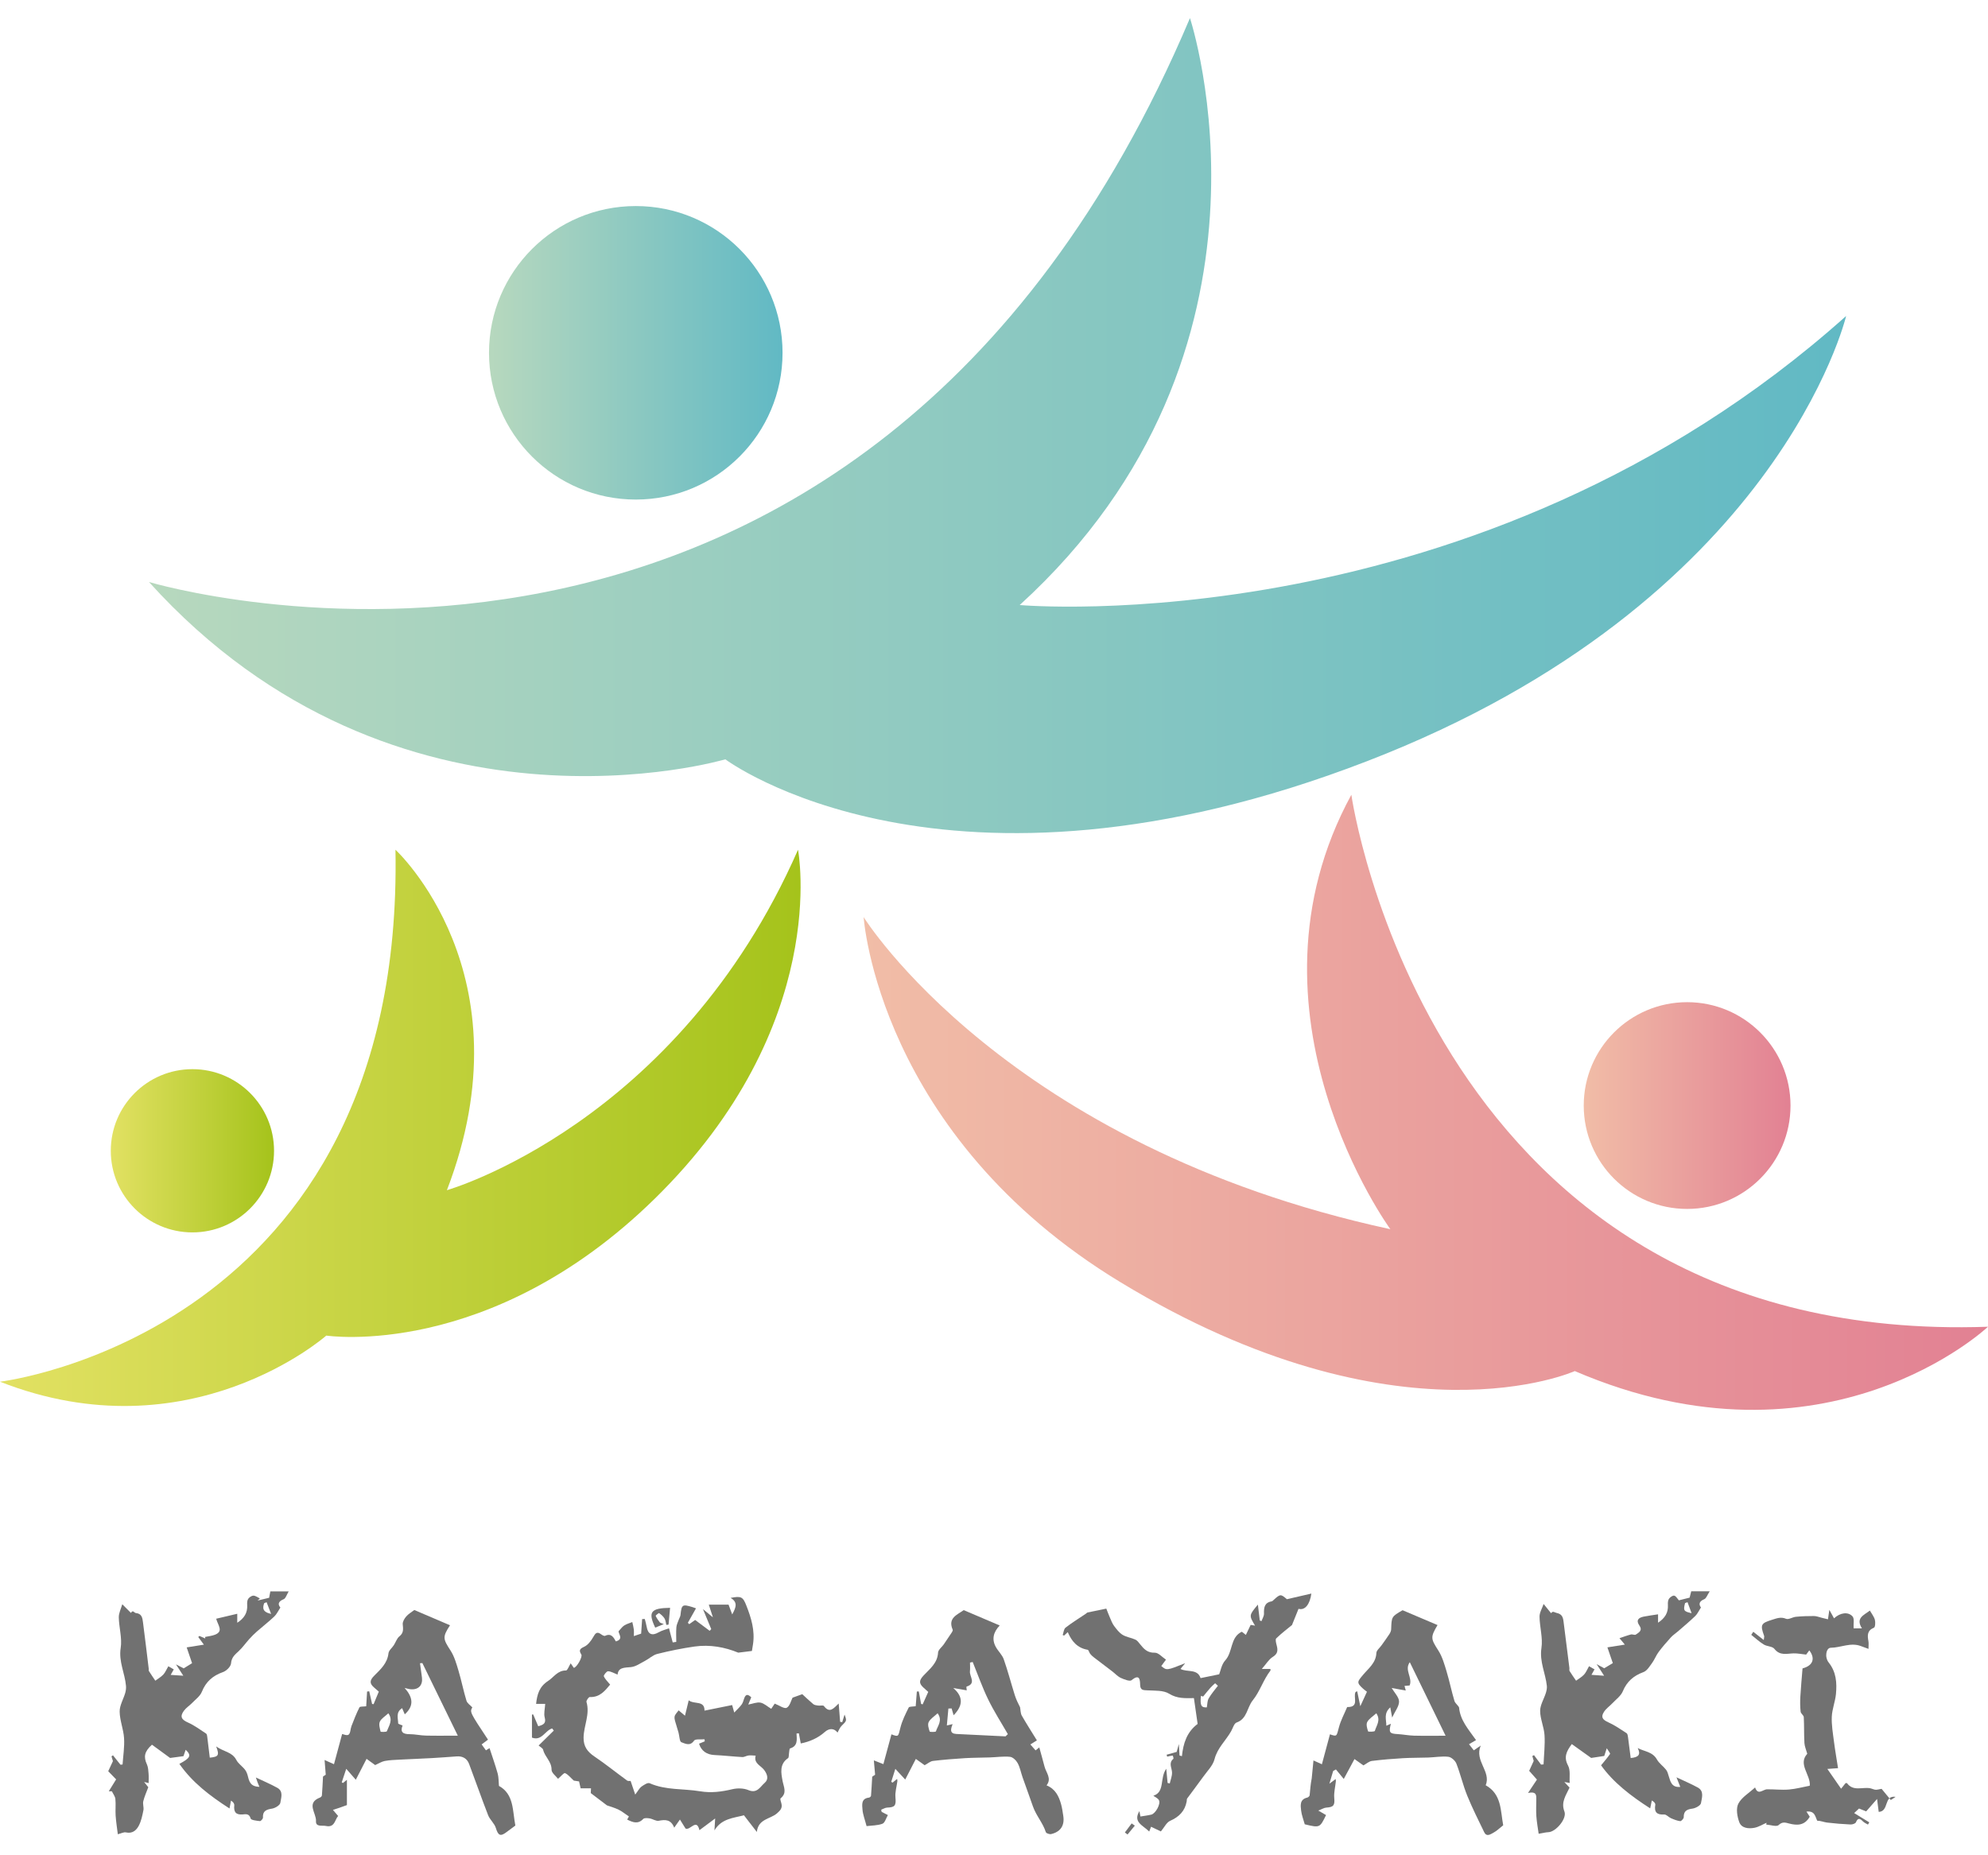<?xml version="1.0" encoding="utf-8"?>
<!-- Generator: Adobe Illustrator 26.5.0, SVG Export Plug-In . SVG Version: 6.00 Build 0)  -->
<svg version="1.1" id="Capa_1" xmlns="http://www.w3.org/2000/svg" xmlns:xlink="http://www.w3.org/1999/xlink" x="0px" y="0px"
	 viewBox="0 0 150 140" style="enable-background:new 0 0 150 140;" xml:space="preserve">
<style type="text/css">
	.st0{fill:#717171;}
	.st1{fill:url(#SVGID_1_);}
	.st2{fill:url(#SVGID_00000055678182829772330290000014625502987305831340_);}
	.st3{fill:url(#SVGID_00000116937459142883473040000008759057481424771754_);}
	.st4{fill:url(#SVGID_00000056389774888722792880000006192218285844222894_);}
	.st5{fill:url(#SVGID_00000136382582329377273610000001198345292384090012_);}
	.st6{fill:url(#SVGID_00000170990052657990399900000017649726643895393434_);}
</style>
<g>
	<g>
		<path class="st0" d="M56.734,124.583c-0.373,0.046-0.674,0.084-1.03,0.128
			c-1.007-0.414-2.134-0.628-3.301-0.462c-0.944,0.134-1.883,0.328-2.808,0.558
			c-0.333,0.083-0.613,0.36-0.93,0.525c-0.347,0.18-0.699,0.436-1.067,0.47
			c-0.493,0.046-0.944,0.014-1,0.565c-0.261-0.101-0.487-0.244-0.719-0.253
			c-0.108-0.004-0.35,0.306-0.317,0.38c0.099,0.229,0.302,0.413,0.475,0.627
			c-0.366,0.435-0.761,0.973-1.538,0.939c-0.082-0.004-0.276,0.274-0.247,0.371
			c0.275,0.927-0.205,1.785-0.219,2.685c-0.011,0.678,0.291,1.076,0.826,1.436
			c0.84,0.566,1.629,1.208,2.45,1.803c0.088,0.064,0.244,0.033,0.272,0.036
			c0.107,0.314,0.201,0.593,0.349,1.029c0.241-0.317,0.327-0.501,0.47-0.601
			c0.183-0.128,0.471-0.319,0.614-0.256c1.223,0.54,2.539,0.397,3.802,0.608
			c0.867,0.145,1.636,0.033,2.453-0.158c0.38-0.089,0.852-0.077,1.205,0.072
			c0.658,0.278,0.884-0.259,1.217-0.542c0.329-0.28,0.21-0.645-0.027-0.971
			c-0.249-0.342-0.812-0.501-0.647-1.089c-0.177-0.007-0.356-0.033-0.531-0.014
			c-0.162,0.017-0.322,0.128-0.478,0.12c-0.705-0.038-1.409-0.121-2.114-0.154
			c-0.557-0.026-0.985-0.308-1.148-0.855c0.141-0.058,0.286-0.118,0.431-0.177
			c-0.006-0.052-0.012-0.104-0.018-0.156c-0.273,0.029-0.689-0.041-0.791,0.106
			c-0.309,0.445-0.679,0.212-0.958,0.116c-0.138-0.047-0.144-0.475-0.214-0.73
			c-0.053-0.19-0.12-0.376-0.17-0.567c-0.055-0.209-0.154-0.428-0.127-0.628
			c0.023-0.171,0.197-0.321,0.305-0.48c0.153,0.129,0.306,0.258,0.48,0.404
			c0.085-0.352,0.18-0.741,0.282-1.16c0.43,0.33,1.202-0.016,1.191,0.778
			c0.719-0.145,1.385-0.28,2.086-0.421c0.056,0.199,0.098,0.352,0.157,0.565
			c0.207-0.218,0.402-0.391,0.554-0.597c0.099-0.133,0.141-0.31,0.197-0.471
			c0.134-0.386,0.321-0.28,0.533-0.082c-0.079,0.191-0.15,0.365-0.225,0.547
			c0.354-0.064,0.656-0.197,0.921-0.145c0.277,0.055,0.518,0.289,0.811,0.466
			c0.075-0.111,0.195-0.288,0.265-0.391c0.34,0.131,0.713,0.408,0.9,0.314
			c0.239-0.119,0.327-0.539,0.445-0.763c0.225-0.081,0.424-0.153,0.733-0.264
			c0.212,0.195,0.511,0.485,0.831,0.751c0.089,0.074,0.237,0.09,0.361,0.108
			c0.149,0.022,0.383-0.043,0.441,0.035c0.444,0.593,0.752,0.149,1.114-0.19
			c0.04,0.508,0.075,0.945,0.109,1.382c0.053,0.008,0.107,0.016,0.16,0.025
			c0.062-0.205,0.124-0.41,0.174-0.573c0.177,0.476,0.167,0.465-0.226,0.854
			c-0.136,0.135-0.205,0.336-0.304,0.506c-0.246-0.329-0.62-0.349-0.955-0.05
			c-0.535,0.478-1.166,0.741-1.819,0.87c-0.055-0.289-0.099-0.527-0.144-0.765
			c-0.058,0.004-0.117,0.009-0.175,0.013c0.021,0.462,0.11,0.95-0.489,1.128
			c-0.057,0.017-0.056,0.237-0.079,0.362c-0.024,0.128-0.001,0.325-0.077,0.375
			c-0.661,0.443-0.515,1.141-0.412,1.699c0.093,0.5,0.357,0.918-0.147,1.332
			c-0.05,0.041,0.025,0.249,0.059,0.376c0.09,0.341-0.058,0.517-0.324,0.75
			c-0.514,0.449-1.422,0.412-1.526,1.41c-0.368-0.476-0.648-0.838-0.975-1.261
			c-0.745,0.208-1.687,0.231-2.224,1.141c0.015-0.244,0.029-0.488,0.054-0.899
			c-0.482,0.359-0.819,0.611-1.186,0.884c-0.219-0.933-0.698,0.053-1.05-0.125
			c-0.13-0.209-0.262-0.422-0.422-0.679c-0.162,0.231-0.276,0.393-0.432,0.616
			c-0.237-0.618-0.657-0.624-1.167-0.522c-0.205,0.041-0.447-0.138-0.68-0.177
			c-0.162-0.027-0.405-0.051-0.491,0.039c-0.392,0.411-0.775,0.264-1.212,0.047
			c0.065-0.115,0.124-0.219,0.132-0.233c-0.291-0.196-0.518-0.388-0.779-0.514
			c-0.312-0.151-0.652-0.244-0.88-0.325c-0.419-0.318-0.782-0.594-1.219-0.926
			c0-0.007,0.009-0.171,0.018-0.362c-0.27,0-0.511,0-0.783,0
			c-0.038-0.168-0.074-0.326-0.118-0.519c-0.172-0.026-0.355-0.054-0.398-0.061
			c-0.275-0.25-0.441-0.477-0.661-0.564c-0.09-0.035-0.299,0.235-0.528,0.428
			c-0.149-0.198-0.493-0.446-0.489-0.689c0.009-0.618-0.508-0.963-0.633-1.496
			c-0.031-0.131-0.228-0.223-0.343-0.327c0.371-0.365,0.758-0.745,1.144-1.125
			c-0.041-0.054-0.083-0.109-0.124-0.164c-0.534,0.155-0.789,0.972-1.523,0.692c0-0.567,0-1.153,0-1.739
			c0.031-0.003,0.061-0.006,0.092-0.009c0.127,0.297,0.255,0.594,0.382,0.89
			c0.407-0.112,0.604-0.226,0.489-0.657c-0.082-0.305,0.016-0.659,0.036-1.03
			c-0.197,0-0.435,0-0.687,0c0.08-0.723,0.242-1.299,0.903-1.729
			c0.441-0.287,0.717-0.798,1.355-0.793c0.111,0.001,0.224-0.334,0.352-0.539
			c0.078,0.113,0.159,0.23,0.236,0.341c0.223-0.025,0.676-0.828,0.567-1.006
			c-0.184-0.299-0.145-0.421,0.208-0.581c0.286-0.129,0.526-0.446,0.689-0.735
			c0.164-0.29,0.279-0.442,0.594-0.211c0.087,0.064,0.235,0.15,0.303,0.118
			c0.459-0.219,0.636,0.103,0.811,0.42c0.593-0.165,0.214-0.538,0.204-0.763
			c0.163-0.173,0.273-0.341,0.428-0.44c0.183-0.117,0.405-0.174,0.61-0.257
			c0.039,0.184,0.089,0.367,0.113,0.553c0.018,0.145,0.004,0.295,0.004,0.507
			c0.25-0.085,0.44-0.15,0.55-0.187c0.027-0.395,0.05-0.746,0.074-1.098
			c0.067-0.002,0.134-0.004,0.201-0.005c0.048,0.195,0.107,0.388,0.141,0.585
			c0.097,0.573,0.402,0.705,0.897,0.423c0.26-0.148,0.564-0.22,0.789-0.304
			c0.118,0.448,0.199,0.756,0.28,1.063c0.089-0.013,0.178-0.026,0.267-0.039
			c0-0.37-0.021-0.742,0.009-1.11c0.016-0.195,0.117-0.384,0.183-0.575
			c0.041-0.117,0.117-0.229,0.129-0.348c0.081-0.788,0.136-0.827,0.913-0.59
			c0.069,0.021,0.135,0.048,0.255,0.091c-0.214,0.38-0.413,0.734-0.613,1.088
			c0.034,0.035,0.069,0.07,0.103,0.105c0.18-0.127,0.36-0.255,0.446-0.316
			c0.375,0.28,0.736,0.549,1.096,0.818c0.04-0.042,0.079-0.084,0.119-0.127
			c-0.191-0.461-0.382-0.923-0.626-1.513c0.293,0.242,0.473,0.391,0.753,0.624
			c-0.119-0.365-0.198-0.608-0.312-0.959c0.53,0,1,0,1.49,0
			c0.075,0.199,0.155,0.413,0.277,0.737c0.302-0.544,0.427-0.933-0.125-1.245
			c0.805-0.155,0.93-0.085,1.188,0.568c0.372,0.942,0.662,1.896,0.506,2.927
			C56.785,124.282,56.75,124.484,56.734,124.583z"/>
		<path class="st0" d="M116.47,121.037c0.246,0.305,0.405,0.502,0.564,0.698
			c0.141-0.203,0.248-0.056,0.417-0.022c0.4,0.081,0.48,0.321,0.52,0.634
			c0.151,1.174,0.298,2.349,0.445,3.524c0.009,0.075-0.022,0.169,0.013,0.225
			c0.154,0.25,0.325,0.489,0.49,0.731c0.203-0.151,0.433-0.279,0.603-0.462
			c0.15-0.162,0.234-0.386,0.375-0.631c0.13,0.075,0.267,0.153,0.414,0.237
			c-0.087,0.156-0.154,0.276-0.231,0.413c0.293,0.021,0.545,0.039,0.955,0.069
			c-0.2-0.311-0.356-0.554-0.563-0.875c0.274,0.15,0.48,0.262,0.571,0.312
			c0.307-0.185,0.527-0.317,0.649-0.391c-0.133-0.387-0.259-0.754-0.409-1.188
			c0.524-0.083,0.907-0.143,1.316-0.208c-0.162-0.194-0.307-0.366-0.405-0.484
			c0.318-0.106,0.586-0.209,0.862-0.28c0.115-0.03,0.284,0.064,0.367,0.009
			c0.234-0.156,0.536-0.309,0.271-0.689c-0.273-0.393-0.063-0.59,0.325-0.667
			c0.347-0.069,0.698-0.113,1.086-0.174c0,0.247,0,0.409,0,0.633
			c0.525-0.347,0.779-0.761,0.743-1.349c-0.01-0.154,0.001-0.342,0.082-0.46
			c0.083-0.12,0.284-0.259,0.396-0.232c0.137,0.033,0.236,0.229,0.35,0.353
			c0.226-0.057,0.487-0.122,0.811-0.204c0.028-0.11,0.071-0.283,0.121-0.481
			c0.413,0,0.823,0,1.395,0c-0.175,0.266-0.252,0.533-0.413,0.599
			c-0.436,0.181-0.4,0.421-0.249,0.624c-0.168,0.258-0.265,0.486-0.429,0.645
			c-0.417,0.402-0.864,0.774-1.301,1.155c-0.177,0.154-0.38,0.282-0.536,0.454
			c-0.323,0.355-0.64,0.72-0.927,1.104c-0.19,0.254-0.302,0.567-0.489,0.824
			c-0.189,0.258-0.386,0.596-0.654,0.694c-0.745,0.274-1.253,0.708-1.563,1.455
			c-0.142,0.343-0.501,0.6-0.771,0.886c-0.206,0.219-0.47,0.396-0.634,0.641
			c-0.272,0.409-0.131,0.608,0.317,0.81c0.484,0.218,0.929,0.528,1.378,0.819
			c0.072,0.046,0.092,0.197,0.106,0.303c0.072,0.518,0.135,1.037,0.203,1.572
			c0.605-0.056,0.769-0.262,0.53-0.754c0.491,0.268,1.114,0.265,1.448,0.862
			c0.166,0.296,0.48,0.506,0.694,0.78c0.106,0.136,0.15,0.326,0.203,0.498
			c0.128,0.418,0.232,0.853,0.865,0.791c-0.099-0.249-0.184-0.463-0.286-0.722
			c0.582,0.276,1.108,0.496,1.605,0.769c0.505,0.277,0.304,0.789,0.243,1.181
			c-0.027,0.172-0.401,0.379-0.639,0.411c-0.425,0.057-0.671,0.177-0.663,0.653
			c0.002,0.102-0.185,0.303-0.264,0.294c-0.241-0.03-0.478-0.127-0.704-0.225
			c-0.177-0.077-0.342-0.286-0.503-0.276c-0.561,0.032-0.768-0.178-0.674-0.732
			c0.018-0.107-0.09-0.235-0.262-0.328c-0.036,0.173-0.072,0.347-0.123,0.596
			c-1.453-0.933-2.777-1.944-3.706-3.249c0.258-0.317,0.487-0.574,0.677-0.857
			c0.03-0.045-0.115-0.208-0.247-0.431c-0.103,0.317-0.158,0.485-0.19,0.583
			c-0.388,0.058-0.724,0.109-0.987,0.149c-0.478-0.342-0.955-0.683-1.463-1.046
			c-0.409,0.556-0.621,0.988-0.28,1.623c0.19,0.354,0.091,0.863,0.123,1.311
			c-0.107-0.019-0.196-0.035-0.404-0.073c0.193,0.208,0.302,0.326,0.392,0.423
			c-0.274,0.594-0.662,1.093-0.386,1.805c0.205,0.529-0.643,1.538-1.21,1.56
			c-0.214,0.008-0.426,0.067-0.734,0.118c-0.054-0.394-0.139-0.849-0.173-1.308
			c-0.031-0.416-0.007-0.835-0.007-1.253c0-0.309,0.058-0.657-0.622-0.519
			c0.282-0.422,0.452-0.677,0.672-1.007c-0.138-0.156-0.315-0.356-0.586-0.662
			c0.064-0.139,0.183-0.4,0.341-0.744c-0.011-0.04-0.056-0.207-0.102-0.373
			c0.042-0.022,0.083-0.043,0.125-0.065c0.178,0.238,0.355,0.475,0.533,0.713
			c0.063-0.006,0.126-0.012,0.189-0.018c0.03-0.735,0.118-1.474,0.072-2.205
			c-0.039-0.614-0.327-1.219-0.33-1.828c-0.002-0.448,0.286-0.895,0.428-1.348
			c0.053-0.171,0.097-0.36,0.079-0.535c-0.099-0.956-0.566-1.832-0.409-2.863
			c0.116-0.764-0.133-1.577-0.144-2.369C116.158,121.684,116.358,121.368,116.47,121.037z
			 M127.327,120.9c-0.061,0.023-0.122,0.046-0.184,0.068c-0.143,0.562-0.109,0.631,0.492,0.765
			C127.515,121.41,127.421,121.155,127.327,120.9z"/>
		<path class="st0" d="M9.226,121.058c0.298,0.297,0.478,0.477,0.658,0.657
			c0.139-0.27,0.239-0.007,0.362,0.005c0.449,0.044,0.499,0.358,0.54,0.679
			c0.153,1.174,0.292,2.351,0.436,3.526c0.007,0.056-0.016,0.127,0.01,0.169
			c0.157,0.248,0.324,0.489,0.487,0.733c0.203-0.151,0.431-0.279,0.601-0.461
			c0.151-0.162,0.238-0.384,0.382-0.628c0.128,0.074,0.265,0.152,0.41,0.235
			c-0.088,0.157-0.155,0.276-0.233,0.416c0.292,0.019,0.542,0.035,0.952,0.062
			c-0.194-0.3-0.351-0.544-0.554-0.857c0.264,0.137,0.471,0.245,0.582,0.303
			c0.288-0.178,0.506-0.313,0.634-0.392c-0.132-0.387-0.257-0.754-0.406-1.191
			c0.522-0.083,0.905-0.144,1.297-0.207c-0.147-0.198-0.286-0.386-0.425-0.574
			c0.029-0.028,0.058-0.056,0.087-0.084c0.147,0.065,0.295,0.129,0.442,0.194
			c-0.004-0.039-0.008-0.079-0.012-0.118c0.25-0.054,0.513-0.076,0.748-0.169
			c0.656-0.261,0.229-0.691,0.087-1.205c0.526-0.124,1.032-0.243,1.591-0.375c0,0.292,0,0.454,0,0.678
			c0.523-0.339,0.785-0.748,0.749-1.337c-0.009-0.155-0.005-0.344,0.074-0.463
			c0.081-0.122,0.262-0.246,0.398-0.245c0.163,0.001,0.324,0.135,0.486,0.211
			c-0.057,0.053-0.115,0.106-0.172,0.159c0.277-0.067,0.554-0.134,0.869-0.209
			c0.024-0.127,0.055-0.289,0.092-0.482c0.412,0,0.822,0,1.384,0c-0.153,0.251-0.221,0.525-0.376,0.588
			c-0.43,0.175-0.451,0.396-0.251,0.63c-0.174,0.264-0.28,0.508-0.458,0.676
			c-0.421,0.397-0.88,0.752-1.315,1.134c-0.203,0.178-0.395,0.371-0.576,0.572
			c-0.273,0.302-0.508,0.643-0.805,0.917c-0.282,0.26-0.534,0.467-0.569,0.918
			c-0.019,0.238-0.346,0.562-0.603,0.652c-0.77,0.271-1.291,0.721-1.6,1.492
			c-0.131,0.328-0.476,0.574-0.737,0.844c-0.197,0.203-0.451,0.36-0.615,0.584
			c-0.322,0.44-0.182,0.672,0.307,0.888c0.485,0.215,0.921,0.542,1.369,0.835
			c0.06,0.039,0.076,0.167,0.087,0.257c0.067,0.519,0.127,1.039,0.189,1.56
			c0.666-0.068,0.733-0.176,0.483-0.849c0.563,0.41,1.204,0.406,1.522,1.022
			c0.146,0.284,0.457,0.478,0.657,0.74c0.115,0.151,0.182,0.351,0.226,0.54
			c0.125,0.533,0.318,0.724,0.858,0.75c-0.054-0.13-0.103-0.24-0.145-0.352
			c-0.038-0.101-0.07-0.205-0.122-0.356c0.574,0.274,1.11,0.499,1.616,0.779
			c0.479,0.266,0.284,0.761,0.228,1.134c-0.027,0.178-0.382,0.396-0.616,0.435
			c-0.428,0.071-0.726,0.165-0.694,0.682c0.005,0.087-0.16,0.27-0.231,0.262
			c-0.247-0.028-0.664-0.071-0.698-0.195c-0.111-0.404-0.389-0.323-0.628-0.307
			c-0.521,0.034-0.654-0.22-0.608-0.684c0.012-0.126-0.077-0.262-0.249-0.361
			c-0.033,0.176-0.065,0.352-0.11,0.594c-1.46-0.942-2.797-1.947-3.784-3.366
			c0.833-0.439,0.932-0.639,0.476-1.064c-0.066,0.19-0.123,0.354-0.167,0.482
			c-0.369,0.05-0.722,0.097-1.007,0.136c-0.459-0.335-0.921-0.673-1.37-1.001
			c-0.574,0.52-0.644,0.913-0.379,1.49c0.095,0.208,0.104,0.462,0.124,0.697
			c0.02,0.234,0.004,0.471,0.004,0.711c-0.085-0.021-0.163-0.04-0.341-0.085
			c0.152,0.192,0.248,0.312,0.315,0.396c-0.136,0.368-0.293,0.705-0.378,1.06
			c-0.051,0.213,0.054,0.462,0.01,0.679c-0.079,0.394-0.162,0.805-0.344,1.156
			c-0.185,0.354-0.486,0.627-0.979,0.514c-0.156-0.036-0.345,0.074-0.608,0.139
			c-0.055-0.453-0.132-0.929-0.165-1.407c-0.028-0.416,0.023-0.839-0.019-1.253
			c-0.02-0.2-0.172-0.387-0.263-0.58c-0.079-0-0.157-0-0.236-0
			c0.169-0.273,0.338-0.547,0.556-0.9c-0.144-0.148-0.332-0.342-0.597-0.615
			c0.075-0.161,0.189-0.406,0.355-0.763c-0.006-0.019-0.057-0.189-0.108-0.359
			c0.037-0.026,0.075-0.052,0.112-0.079c0.189,0.237,0.377,0.473,0.566,0.71
			c0.053-0.006,0.105-0.011,0.158-0.017c0.044-0.664,0.154-1.331,0.112-1.989
			c-0.043-0.673-0.324-1.334-0.332-2.003c-0.006-0.464,0.281-0.929,0.418-1.399
			c0.05-0.171,0.075-0.36,0.06-0.536c-0.08-0.959-0.564-1.836-0.4-2.867
			c0.118-0.743-0.129-1.539-0.143-2.312C8.96,121.716,9.133,121.388,9.226,121.058z M20.457,121.789
			c-0.142-0.368-0.242-0.626-0.342-0.885c-0.061,0.024-0.122,0.049-0.182,0.073
			C19.811,121.328,19.785,121.639,20.457,121.789z"/>
		<path class="st0" d="M111.371,131.309c-0.178,0.104-0.322,0.189-0.53,0.311
			c0.126,0.163,0.233,0.3,0.36,0.462c0.155-0.106,0.282-0.192,0.525-0.359
			c-0.497,1.16,0.802,1.945,0.374,2.995c1.214,0.676,1.112,1.93,1.321,3.019
			c-0.276,0.215-0.492,0.434-0.752,0.569c-0.205,0.107-0.5,0.328-0.68-0.043
			c-0.443-0.916-0.903-1.827-1.285-2.769c-0.319-0.786-0.508-1.624-0.818-2.414
			c-0.088-0.224-0.382-0.487-0.607-0.512c-0.493-0.055-1.002,0.039-1.505,0.057
			c-0.636,0.023-1.274,0.011-1.909,0.049c-0.785,0.046-1.571,0.109-2.351,0.207
			c-0.21,0.026-0.4,0.205-0.642,0.337c-0.133-0.095-0.356-0.252-0.673-0.478
			c-0.289,0.538-0.565,1.05-0.808,1.501c-0.177-0.215-0.384-0.466-0.592-0.718
			c-0.07,0.039-0.14,0.078-0.209,0.117c-0.081,0.273-0.162,0.546-0.284,0.959
			c0.231-0.171,0.341-0.253,0.473-0.351c0.007,0.07,0.021,0.121,0.016,0.169
			c-0.044,0.422-0.159,0.849-0.122,1.263c0.048,0.54-0.038,0.689-0.6,0.723
			c-0.166,0.01-0.325,0.116-0.605,0.223c0.306,0.178,0.447,0.26,0.586,0.341
			c-0.47,0.968-0.47,0.968-1.607,0.696c-0.097-0.353-0.231-0.687-0.273-1.032
			c-0.048-0.399-0.112-0.85,0.463-0.984c0.072-0.017,0.172-0.108,0.179-0.173
			c0.045-0.425,0.069-0.852,0.158-1.282c0.041-0.426,0.083-0.852,0.131-1.348
			c0.2,0.091,0.354,0.161,0.636,0.289c0.212-0.788,0.411-1.529,0.608-2.261
			c0.532,0.182,0.492,0.172,0.682-0.545c0.134-0.507,0.393-0.98,0.597-1.468
			c0.007-0.017,0.021-0.045,0.032-0.045c0.934,0.019,0.42-0.751,0.619-1.133
			c0.007-0.013,0.032-0.016,0.125-0.057c0.068,0.326,0.133,0.636,0.235,1.129
			c0.205-0.446,0.344-0.75,0.501-1.092c-0.074-0.059-0.181-0.133-0.277-0.219
			c-0.526-0.475-0.454-0.534-0.015-1.059c0.403-0.482,0.972-0.898,1.003-1.646
			c0.008-0.199,0.253-0.388,0.39-0.581c0.199-0.281,0.405-0.558,0.592-0.846
			c0.069-0.107,0.13-0.241,0.134-0.365c0.034-0.955,0.029-0.955,0.862-1.437
			c0.871,0.37,1.749,0.743,2.637,1.12c-0.554,0.933-0.506,1.032,0.064,1.926
			c0.298,0.467,0.455,1.034,0.618,1.573c0.222,0.734,0.372,1.49,0.593,2.225
			c0.054,0.18,0.262,0.314,0.35,0.494C110.174,129.822,110.818,130.52,111.371,131.309z
			 M106.361,127.187c-0.101,0.009-0.237,0.021-0.386,0.034c0.037,0.138,0.063,0.237,0.093,0.348
			c-0.367-0.066-0.706-0.127-1.06-0.191c0.213,0.366,0.548,0.69,0.554,1.019
			c0.006,0.358-0.294,0.721-0.52,1.21c-0.063-0.339-0.092-0.498-0.142-0.769
			c-0.519,0.463-0.29,0.93-0.298,1.388c0.144-0.063,0.224-0.098,0.343-0.15
			c-0.171,0.668-0.104,0.746,0.517,0.78c0.409,0.023,0.816,0.108,1.225,0.118
			c0.778,0.02,1.557,0.006,2.387,0.006c-0.924-1.899-1.802-3.702-2.701-5.549
			C105.939,126.023,106.603,126.593,106.361,127.187z M103.846,129.286
			c-0.265,0.243-0.553,0.41-0.685,0.66c-0.095,0.18-0.011,0.481,0.066,0.703
			c0.017,0.048,0.49,0.03,0.508-0.03C103.856,130.208,104.202,129.804,103.846,129.286z"/>
		<path class="st0" d="M27.631,128.758c0.021-0.354,0.044-0.734,0.067-1.114
			c0.054-0.006,0.108-0.012,0.162-0.017c0.072,0.318,0.144,0.637,0.215,0.955
			c0.038,0.006,0.075,0.013,0.113,0.019c0.127-0.306,0.254-0.613,0.394-0.949
			c-0.096-0.083-0.221-0.194-0.348-0.304c-0.369-0.316-0.349-0.55,0.02-0.917
			c0.462-0.46,0.977-0.924,1.057-1.669c0.023-0.219,0.273-0.411,0.409-0.622
			c0.142-0.22,0.225-0.508,0.417-0.66c0.337-0.267,0.282-0.56,0.251-0.913
			c-0.017-0.189,0.125-0.428,0.262-0.586c0.168-0.195,0.406-0.33,0.611-0.488
			c0.907,0.388,1.793,0.766,2.694,1.151c-0.579,0.891-0.531,1.026,0.037,1.903
			c0.291,0.449,0.445,0.998,0.601,1.519c0.225,0.751,0.375,1.524,0.604,2.274
			c0.059,0.194,0.29,0.336,0.441,0.501c-0.194,0.353-0.194,0.353,1.182,2.435
			c-0.14,0.105-0.282,0.212-0.478,0.359c0.109,0.152,0.213,0.295,0.323,0.447
			c0.141-0.086,0.258-0.157,0.272-0.166c0.212,0.651,0.436,1.277,0.614,1.915
			c0.079,0.284,0.065,0.594,0.097,0.936c1.145,0.628,1.018,1.883,1.237,2.99
			c-0.23,0.171-0.454,0.335-0.676,0.503c-0.459,0.347-0.625,0.242-0.797-0.321
			c-0.105-0.347-0.447-0.617-0.581-0.961c-0.5-1.281-0.95-2.582-1.436-3.868
			c-0.156-0.413-0.485-0.603-0.934-0.571c-0.633,0.045-1.267,0.095-1.901,0.13
			c-0.786,0.044-1.574,0.071-2.36,0.113c-0.389,0.021-0.781,0.031-1.162,0.101
			c-0.234,0.043-0.45,0.188-0.73,0.312c-0.115-0.084-0.325-0.236-0.649-0.471
			c-0.291,0.565-0.561,1.088-0.813,1.577c-0.186-0.212-0.397-0.454-0.721-0.825
			c-0.143,0.431-0.241,0.724-0.338,1.018c0.029,0.018,0.059,0.036,0.088,0.054
			c0.107-0.087,0.214-0.173,0.301-0.244c0,0.619,0,1.24,0,1.91c-0.161,0.058-0.369,0.135-0.578,0.207
			c-0.158,0.055-0.318,0.104-0.477,0.156c0.119,0.139,0.238,0.278,0.393,0.459
			c-0.249,0.264-0.248,0.901-0.92,0.753c-0.28-0.062-0.783,0.101-0.752-0.372
			c0.039-0.591-0.775-1.36,0.306-1.773c0.061-0.023,0.136-0.102,0.141-0.16
			c0.035-0.43,0.053-0.861,0.084-1.425c-0.005,0.004,0.129-0.088,0.205-0.139
			c-0.029-0.365-0.053-0.681-0.087-1.109c0.276,0.124,0.419,0.189,0.709,0.319
			c0.21-0.78,0.41-1.522,0.615-2.28c0.063,0.009,0.363,0.145,0.486,0.05
			c0.15-0.115,0.135-0.43,0.219-0.648c0.185-0.477,0.37-0.956,0.601-1.412
			C27.161,128.759,27.419,128.788,27.631,128.758z M31.869,125.497
			c-0.06,0.004-0.119,0.008-0.179,0.012c0.049,0.357,0.1,0.713,0.147,1.071
			c0.075,0.568-0.241,0.926-0.806,0.897c-0.168-0.009-0.334-0.067-0.501-0.103
			c0.597,0.669,0.756,1.324,0.011,1.991c-0.061-0.143-0.121-0.285-0.198-0.466
			c-0.503,0.315-0.3,0.763-0.3,1.146c0,0.051,0.202,0.101,0.334,0.163
			c-0.2,0.493,0.027,0.655,0.529,0.654c0.406-0,0.812,0.098,1.219,0.107
			c0.784,0.019,1.569,0.005,2.418,0.005C33.63,129.103,32.75,127.3,31.869,125.497z M29.302,129.287
			c-0.254,0.237-0.536,0.395-0.642,0.632c-0.092,0.206-0.003,0.505,0.057,0.751
			c0.008,0.031,0.448,0.036,0.472-0.028C29.343,130.225,29.676,129.805,29.302,129.287z"/>
		<path class="st0" d="M78.236,131.329c-0.156,0.098-0.297,0.186-0.493,0.309
			c0.143,0.163,0.26,0.295,0.392,0.446c0.143-0.113,0.254-0.2,0.282-0.222
			c0.131,0.479,0.27,0.96,0.395,1.444c0.12,0.469,0.563,0.898,0.153,1.419
			c0.666,0.271,0.927,0.817,1.096,1.42c0.081,0.29,0.121,0.593,0.167,0.893
			c0.109,0.713-0.205,1.196-0.913,1.362c-0.122,0.029-0.375-0.055-0.402-0.14
			c-0.225-0.704-0.739-1.259-0.978-1.953c-0.253-0.734-0.524-1.461-0.781-2.194
			c-0.124-0.355-0.191-0.738-0.367-1.064c-0.113-0.209-0.365-0.455-0.577-0.477
			c-0.496-0.051-1.005,0.028-1.509,0.045c-0.635,0.022-1.272,0.017-1.905,0.056
			c-0.803,0.049-1.606,0.115-2.405,0.209c-0.193,0.023-0.37,0.186-0.624,0.323
			c-0.118-0.084-0.34-0.242-0.665-0.474c-0.284,0.552-0.559,1.084-0.801,1.555
			c-0.191-0.206-0.412-0.445-0.746-0.806c-0.132,0.417-0.22,0.697-0.309,0.977
			c0.033,0.021,0.066,0.041,0.098,0.062c0.105-0.085,0.21-0.17,0.346-0.281
			c0.01,0.084,0.025,0.131,0.019,0.175c-0.052,0.403-0.181,0.813-0.146,1.208
			c0.055,0.619-0.022,0.762-0.622,0.781c-0.152,0.005-0.302,0.104-0.453,0.16
			c0.011,0.054,0.021,0.107,0.032,0.161c0.141,0.073,0.282,0.146,0.473,0.244
			c-0.142,0.24-0.225,0.584-0.411,0.654c-0.376,0.14-0.807,0.129-1.197,0.179
			c-0.128-0.492-0.279-0.866-0.309-1.248c-0.029-0.367-0.107-0.839,0.493-0.903
			c0.057-0.006,0.147-0.087,0.151-0.139c0.037-0.445,0.058-0.891,0.09-1.44
			c0.011-0.007,0.133-0.089,0.219-0.147c-0.03-0.347-0.059-0.667-0.095-1.084
			c0.271,0.107,0.43,0.17,0.719,0.284c0.21-0.777,0.41-1.517,0.608-2.248
			c0.548,0.2,0.503,0.188,0.678-0.511c0.132-0.525,0.383-1.025,0.625-1.513
			c0.043-0.086,0.305-0.063,0.528-0.101c0.027-0.349,0.057-0.728,0.086-1.107
			c0.049-0.002,0.099-0.004,0.148-0.006c0.058,0.314,0.116,0.628,0.174,0.942
			c0.039,0.011,0.078,0.022,0.116,0.034c0.137-0.306,0.274-0.612,0.422-0.942
			c-0.113-0.102-0.239-0.212-0.362-0.325c-0.344-0.317-0.344-0.536,0.02-0.923
			c0.453-0.482,1.041-0.925,1.083-1.715c0.011-0.214,0.283-0.411,0.429-0.621
			c0.206-0.297,0.407-0.596,0.605-0.899c0.04-0.061,0.093-0.157,0.071-0.207
			c-0.388-0.89,0.342-1.125,0.829-1.48c0.902,0.384,1.78,0.758,2.717,1.157
			c-0.487,0.513-0.611,1.051-0.289,1.629c0.178,0.32,0.477,0.588,0.595,0.924
			c0.311,0.884,0.546,1.794,0.827,2.689c0.101,0.323,0.248,0.632,0.403,0.929
			c0.041,0.214,0.031,0.457,0.133,0.637C77.462,130.1,77.858,130.714,78.236,131.329z M75.868,131.028
			c0.059-0.056,0.118-0.112,0.178-0.167c-0.498-0.869-1.045-1.714-1.482-2.613
			c-0.446-0.916-0.785-1.885-1.171-2.831c-0.068,0.014-0.136,0.028-0.204,0.043
			c0,0.221,0.019,0.444-0.004,0.662c-0.042,0.389,0.505,0.917-0.259,1.151
			c-0.021,0.006,0.009,0.178,0.016,0.282c-0.363-0.062-0.687-0.117-1.011-0.173
			c0.808,0.697,0.689,1.369,0.023,2.052c-0.051-0.172-0.102-0.343-0.153-0.514
			c-0.081,0.003-0.162,0.006-0.242,0.008c-0.038,0.413-0.075,0.826-0.116,1.277
			c0.206-0.048,0.296-0.069,0.436-0.101c-0.154,0.386-0.234,0.715,0.282,0.743
			C73.396,130.913,74.632,130.968,75.868,131.028z M70.747,129.285
			c-0.262,0.245-0.55,0.415-0.676,0.666c-0.092,0.184-0.002,0.484,0.075,0.709
			c0.017,0.051,0.456,0.043,0.471-0.007C70.744,130.235,71.143,129.837,70.747,129.285z"/>
		<path class="st0" d="M80.567,123.163c-0.129,0.12-0.205,0.19-0.281,0.261
			c-0.035-0.015-0.069-0.03-0.104-0.044c0.069-0.19,0.083-0.452,0.218-0.557
			c0.486-0.377,1.014-0.701,1.525-1.045c0.047-0.032,0.087-0.088,0.137-0.099
			c0.507-0.109,1.015-0.21,1.412-0.291c0.09,0.227,0.172,0.453,0.27,0.673
			c0.095,0.216,0.177,0.447,0.316,0.633c0.185,0.248,0.385,0.514,0.641,0.671
			c0.287,0.176,0.652,0.219,0.965,0.361c0.142,0.064,0.251,0.216,0.354,0.345
			c0.288,0.359,0.555,0.661,1.112,0.644c0.274-0.008,0.559,0.336,0.844,0.524
			c-0.16,0.217-0.258,0.35-0.355,0.481c0.407,0.344,0.407,0.344,1.802-0.213
			c-0.171,0.211-0.261,0.322-0.351,0.434c0.507,0.269,1.277-0.037,1.515,0.691
			c0.434-0.089,0.828-0.169,1.403-0.287c0.104-0.253,0.177-0.743,0.454-1.045
			c0.598-0.653,0.36-1.743,1.256-2.169c0.073,0.058,0.189,0.15,0.304,0.242
			c0.113-0.237,0.227-0.475,0.362-0.757c0.038,0.007,0.164,0.028,0.33,0.056
			c-0.462-0.775-0.462-0.775,0.215-1.587c0.056,0.466,0.099,0.832,0.143,1.198
			c0.043,0.017,0.086,0.034,0.129,0.05c0.067-0.188,0.193-0.378,0.188-0.565
			c-0.012-0.454,0.033-0.833,0.577-0.927c0.05-0.009,0.097-0.055,0.138-0.093
			c0.506-0.472,0.551-0.473,1.013-0.069c0.641-0.148,1.248-0.288,1.847-0.426
			c-0.113,0.815-0.478,1.287-0.969,1.151c-0.145,0.359-0.291,0.722-0.493,1.223
			c-0.305,0.252-0.771,0.604-1.189,1.007c-0.084,0.081-0.009,0.359,0.037,0.535
			c0.093,0.36,0.089,0.623-0.296,0.861c-0.3,0.186-0.499,0.536-0.828,0.91c0.329,0,0.487,0,0.645,0
			c0.003,0.055,0.021,0.101,0.005,0.122c-0.54,0.699-0.798,1.587-1.335,2.248
			c-0.435,0.536-0.415,1.393-1.22,1.674c-0.19,0.066-0.282,0.426-0.411,0.655
			c-0.4,0.711-1.037,1.26-1.253,2.112c-0.121,0.478-0.54,0.887-0.844,1.312
			c-0.397,0.557-0.816,1.098-1.219,1.651c-0.039,0.053-0.023,0.145-0.037,0.218
			c-0.134,0.732-0.572,1.173-1.252,1.471c-0.271,0.119-0.434,0.486-0.695,0.799
			c-0.179-0.086-0.411-0.197-0.74-0.354c-0.025,0.064-0.08,0.205-0.142,0.361
			c-0.483-0.483-1.236-0.699-0.741-1.54c0.028,0.141,0.051,0.259,0.08,0.406
			c0.275-0.046,0.552-0.078,0.821-0.142c0.322-0.077,0.725-0.81,0.575-1.09
			c-0.081-0.15-0.286-0.232-0.421-0.334c0.892-0.287,0.462-1.316,0.973-2.039
			c0.041,0.439,0.071,0.756,0.101,1.074c0.055,0.012,0.109,0.025,0.164,0.037
			c0.062-0.276,0.18-0.554,0.171-0.827c-0.011-0.352-0.28-0.712,0.101-1.033
			c0.032-0.027-0.04-0.245-0.052-0.244c-0.14,0.013-0.278,0.05-0.416,0.082
			c-0.014-0.049-0.027-0.098-0.041-0.147c0.229-0.064,0.458-0.128,0.757-0.211
			c0.02-0.073,0.075-0.268,0.166-0.595c0.022,0.38,0.037,0.622,0.051,0.865
			c0.06,0.018,0.12,0.035,0.18,0.053c0.099-0.957,0.362-1.816,1.185-2.435
			c-0.08-0.556-0.181-1.255-0.28-1.948c-0.67,0.008-1.26,0.046-1.872-0.332
			c-0.433-0.268-1.078-0.223-1.632-0.253c-0.321-0.017-0.543,0.001-0.554-0.424
			c-0.01-0.406-0.054-0.829-0.642-0.344c-0.137,0.113-0.558-0.054-0.814-0.17
			c-0.235-0.106-0.42-0.319-0.63-0.481c-0.473-0.362-0.949-0.719-1.42-1.083
			c-0.096-0.074-0.188-0.16-0.263-0.255c-0.076-0.096-0.114-0.292-0.192-0.305
			C81.303,124.366,80.863,123.867,80.567,123.163z M90.777,128.024
			c-0.054-0.019-0.108-0.038-0.162-0.056c-0.076,0.73,0.018,0.896,0.443,0.871
			c0.044-0.236,0.033-0.49,0.14-0.676c0.195-0.339,0.46-0.638,0.696-0.953
			c-0.07-0.064-0.14-0.127-0.209-0.191c-0.118,0.112-0.246,0.216-0.353,0.338
			C91.14,127.574,90.961,127.801,90.777,128.024z"/>
		<path class="st0" d="M138.685,133.427c-0.347,0.025-0.53,0.039-0.805,0.059
			c0.383,0.551,0.69,0.994,1.036,1.493c0.161-0.202,0.249-0.313,0.336-0.422
			c0.038,0,0.097-0.016,0.11,0.002c0.467,0.637,1.151,0.28,1.733,0.382
			c0.162,0.028,0.323,0.129,0.478,0.117c0.222-0.018,0.439-0.109,0.418-0.047
			c0.225,0.273,0.45,0.547,0.675,0.82c0.121-0.079,0.242-0.159,0.363-0.238
			c-0.916-0.138-0.472,1.099-1.275,1.134c-0.043-0.335-0.082-0.646-0.124-0.975
			c-0.281,0.32-0.552,0.629-0.822,0.936c-0.209-0.084-0.366-0.146-0.538-0.215
			c-0.119,0.11-0.237,0.22-0.369,0.342c0.4,0.246,0.771,0.474,1.142,0.701
			c-0.034,0.056-0.068,0.112-0.102,0.168c-0.127-0.078-0.273-0.136-0.376-0.238
			c-0.217-0.216-0.373-0.312-0.531,0.066c-0.041,0.097-0.265,0.171-0.401,0.165
			c-0.591-0.027-1.181-0.074-1.768-0.144c-0.244-0.029-0.478-0.137-0.75-0.141
			c-0.153-0.292-0.169-0.769-0.814-0.687c0.093,0.145,0.175,0.272,0.249,0.387
			c-0.387,0.669-0.948,0.675-1.577,0.507c-0.256-0.068-0.486-0.148-0.769,0.119
			c-0.159,0.151-0.615-0.012-0.937-0.034c0.008-0.046,0.015-0.091,0.023-0.137
			c-0.302,0.131-0.593,0.317-0.908,0.379c-0.441,0.087-0.972,0.035-1.143-0.41
			c-0.165-0.429-0.266-1.039-0.078-1.407c0.247-0.481,0.805-0.803,1.265-1.226
			c0.219,0.627,0.585,0.144,0.907,0.14c0.549-0.008,1.101,0.061,1.646,0.016
			c0.527-0.043,1.045-0.188,1.575-0.29c0.066-0.832-0.913-1.618-0.191-2.407
			c-0.087-0.315-0.201-0.563-0.215-0.816c-0.036-0.649-0.013-1.301-0.048-1.949
			c-0.008-0.141-0.222-0.268-0.238-0.413c-0.04-0.371-0.043-0.749-0.022-1.122
			c0.04-0.71,0.108-1.418,0.166-2.143c0.825-0.22,0.96-0.776,0.51-1.362
			c-0.106,0.144-0.204,0.275-0.237,0.32c-0.347-0.036-0.647-0.099-0.944-0.092
			c-0.516,0.013-1.032,0.197-1.453-0.342c-0.153-0.196-0.557-0.177-0.802-0.328
			c-0.336-0.207-0.631-0.483-0.943-0.729c0.051-0.077,0.102-0.154,0.153-0.231
			c0.241,0.19,0.483,0.38,0.791,0.623c0.017-0.175,0.048-0.255,0.026-0.315
			c-0.304-0.843-0.244-0.954,0.614-1.218c0.344-0.106,0.649-0.235,1.039-0.071
			c0.192,0.081,0.49-0.126,0.745-0.15c0.453-0.043,0.909-0.06,1.364-0.057
			c0.191,0.001,0.381,0.081,0.572,0.127c0.161,0.039,0.322,0.079,0.483,0.119
			c0.024-0.163,0.048-0.327,0.105-0.712c0.156,0.283,0.255,0.463,0.353,0.64
			c0.456-0.429,1.064-0.52,1.398-0.144c0.15,0.169,0.058,0.555,0.079,0.898c0.084,0,0.308,0,0.629,0
			c-0.495-0.775,0.142-0.989,0.598-1.34c0.132,0.232,0.309,0.447,0.377,0.691
			c0.052,0.188,0.028,0.562-0.065,0.599c-0.521,0.211-0.503,0.584-0.421,1.02
			c0.03,0.16,0.005,0.33,0.005,0.58c-0.246-0.09-0.414-0.15-0.58-0.213
			c-0.771-0.292-1.507,0.122-2.266,0.129c-0.35,0.003-0.484,0.702-0.154,1.117
			c0.571,0.718,0.622,1.531,0.546,2.365c-0.053,0.578-0.29,1.143-0.315,1.719
			c-0.026,0.62,0.084,1.249,0.163,1.871C138.462,132.083,138.58,132.748,138.685,133.427z"/>
		<path class="st0" d="M50.56,121.327c-0.039,0.429-0.078,0.848-0.116,1.268
			c-0.056,0.008-0.112,0.016-0.168,0.024c-0.042-0.164-0.051-0.348-0.135-0.486
			c-0.099-0.161-0.254-0.295-0.409-0.406c-0.027-0.019-0.271,0.177-0.258,0.208
			c0.074,0.173,0.188,0.33,0.304,0.482c0.035,0.046,0.117,0.057,0.305,0.14
			c-0.298,0.123-0.473,0.195-0.645,0.266C48.879,121.639,49.093,121.351,50.56,121.327z"/>
		<path class="st0" d="M85.625,137.766c-0.183,0.222-0.366,0.445-0.549,0.667
			c-0.067-0.051-0.134-0.103-0.201-0.154c0.171-0.228,0.341-0.456,0.512-0.683
			C85.466,137.652,85.546,137.709,85.625,137.766z"/>
	</g>
	<g>
		<g>
			<linearGradient id="SVGID_1_" gradientUnits="userSpaceOnUse" x1="36.897" y1="26.623" x2="59.044" y2="26.623">
				<stop  offset="0" style="stop-color:#B7D8BE"/>
				<stop  offset="1" style="stop-color:#61B9C4"/>
			</linearGradient>
			<circle class="st1" cx="47.971" cy="26.623" r="11.074"/>
			
				<linearGradient id="SVGID_00000045576769694105190240000016205770784494253711_" gradientUnits="userSpaceOnUse" x1="11.24" y1="32.117" x2="139.295" y2="32.117">
				<stop  offset="0" style="stop-color:#B7D8BE"/>
				<stop  offset="1" style="stop-color:#61B9C4"/>
			</linearGradient>
			<path style="fill:url(#SVGID_00000045576769694105190240000016205770784494253711_);" d="M11.24,43.917
				c0,0,53.657,16.191,78.546-42.551c0,0,8.296,25.022-12.846,44.291c0,0,34.523,3.078,62.355-21.811
				c0,0-5.115,21.598-36.128,33.586c-31.847,12.31-48.439-0.134-48.439-0.134
				S29.973,64.658,11.24,43.917z"/>
		</g>
		<g>
			
				<linearGradient id="SVGID_00000180344769971073887140000000050612802171041210_" gradientUnits="userSpaceOnUse" x1="119.496" y1="83.426" x2="135.099" y2="83.426">
				<stop  offset="0" style="stop-color:#F1BDA7"/>
				<stop  offset="1" style="stop-color:#E28193"/>
			</linearGradient>
			
				<circle style="fill:url(#SVGID_00000180344769971073887140000000050612802171041210_);" cx="127.298" cy="83.426" r="7.801"/>
			
				<linearGradient id="SVGID_00000144320424649821059170000003146770823289022626_" gradientUnits="userSpaceOnUse" x1="65.165" y1="83.181" x2="150" y2="83.181">
				<stop  offset="0" style="stop-color:#F1BDA7"/>
				<stop  offset="1" style="stop-color:#E28193"/>
			</linearGradient>
			<path style="fill:url(#SVGID_00000144320424649821059170000003146770823289022626_);" d="M101.963,59.974
				c0,0,5.888,41.615,48.037,40.143c0,0-12.177,11.508-31.178,3.345c0,0-13.292,6.01-34.255-6.69
				C66.236,85.666,65.165,69.207,65.165,69.207s10.705,17.261,39.741,23.55
				C104.906,92.757,92.997,76.433,101.963,59.974z"/>
		</g>
		<g>
			
				<linearGradient id="SVGID_00000071547169026038519340000013772124344946086050_" gradientUnits="userSpaceOnUse" x1="8.359" y1="86.839" x2="20.677" y2="86.839">
				<stop  offset="0" style="stop-color:#E2E163"/>
				<stop  offset="1" style="stop-color:#A5C31B"/>
			</linearGradient>
			
				<circle style="fill:url(#SVGID_00000071547169026038519340000013772124344946086050_);" cx="14.518" cy="86.839" r="6.159"/>
			
				<linearGradient id="SVGID_00000119819153111063206840000009565382505247920038_" gradientUnits="userSpaceOnUse" x1="0" y1="85.11" x2="60.408" y2="85.11">
				<stop  offset="0" style="stop-color:#E2E163"/>
				<stop  offset="1" style="stop-color:#A5C31B"/>
			</linearGradient>
			<path style="fill:url(#SVGID_00000119819153111063206840000009565382505247920038_);" d="M0,104.265
				c0,0,30.508-3.613,29.839-40.143c0,0,10.169,9.367,3.88,25.691c0,0,17.395-4.951,26.494-25.691
				c0,0,2.552,13.258-10.839,26.36c-12.444,12.177-24.755,10.303-24.755,10.303S14.318,109.885,0,104.265z"
				/>
		</g>
	</g>
</g>
</svg>
